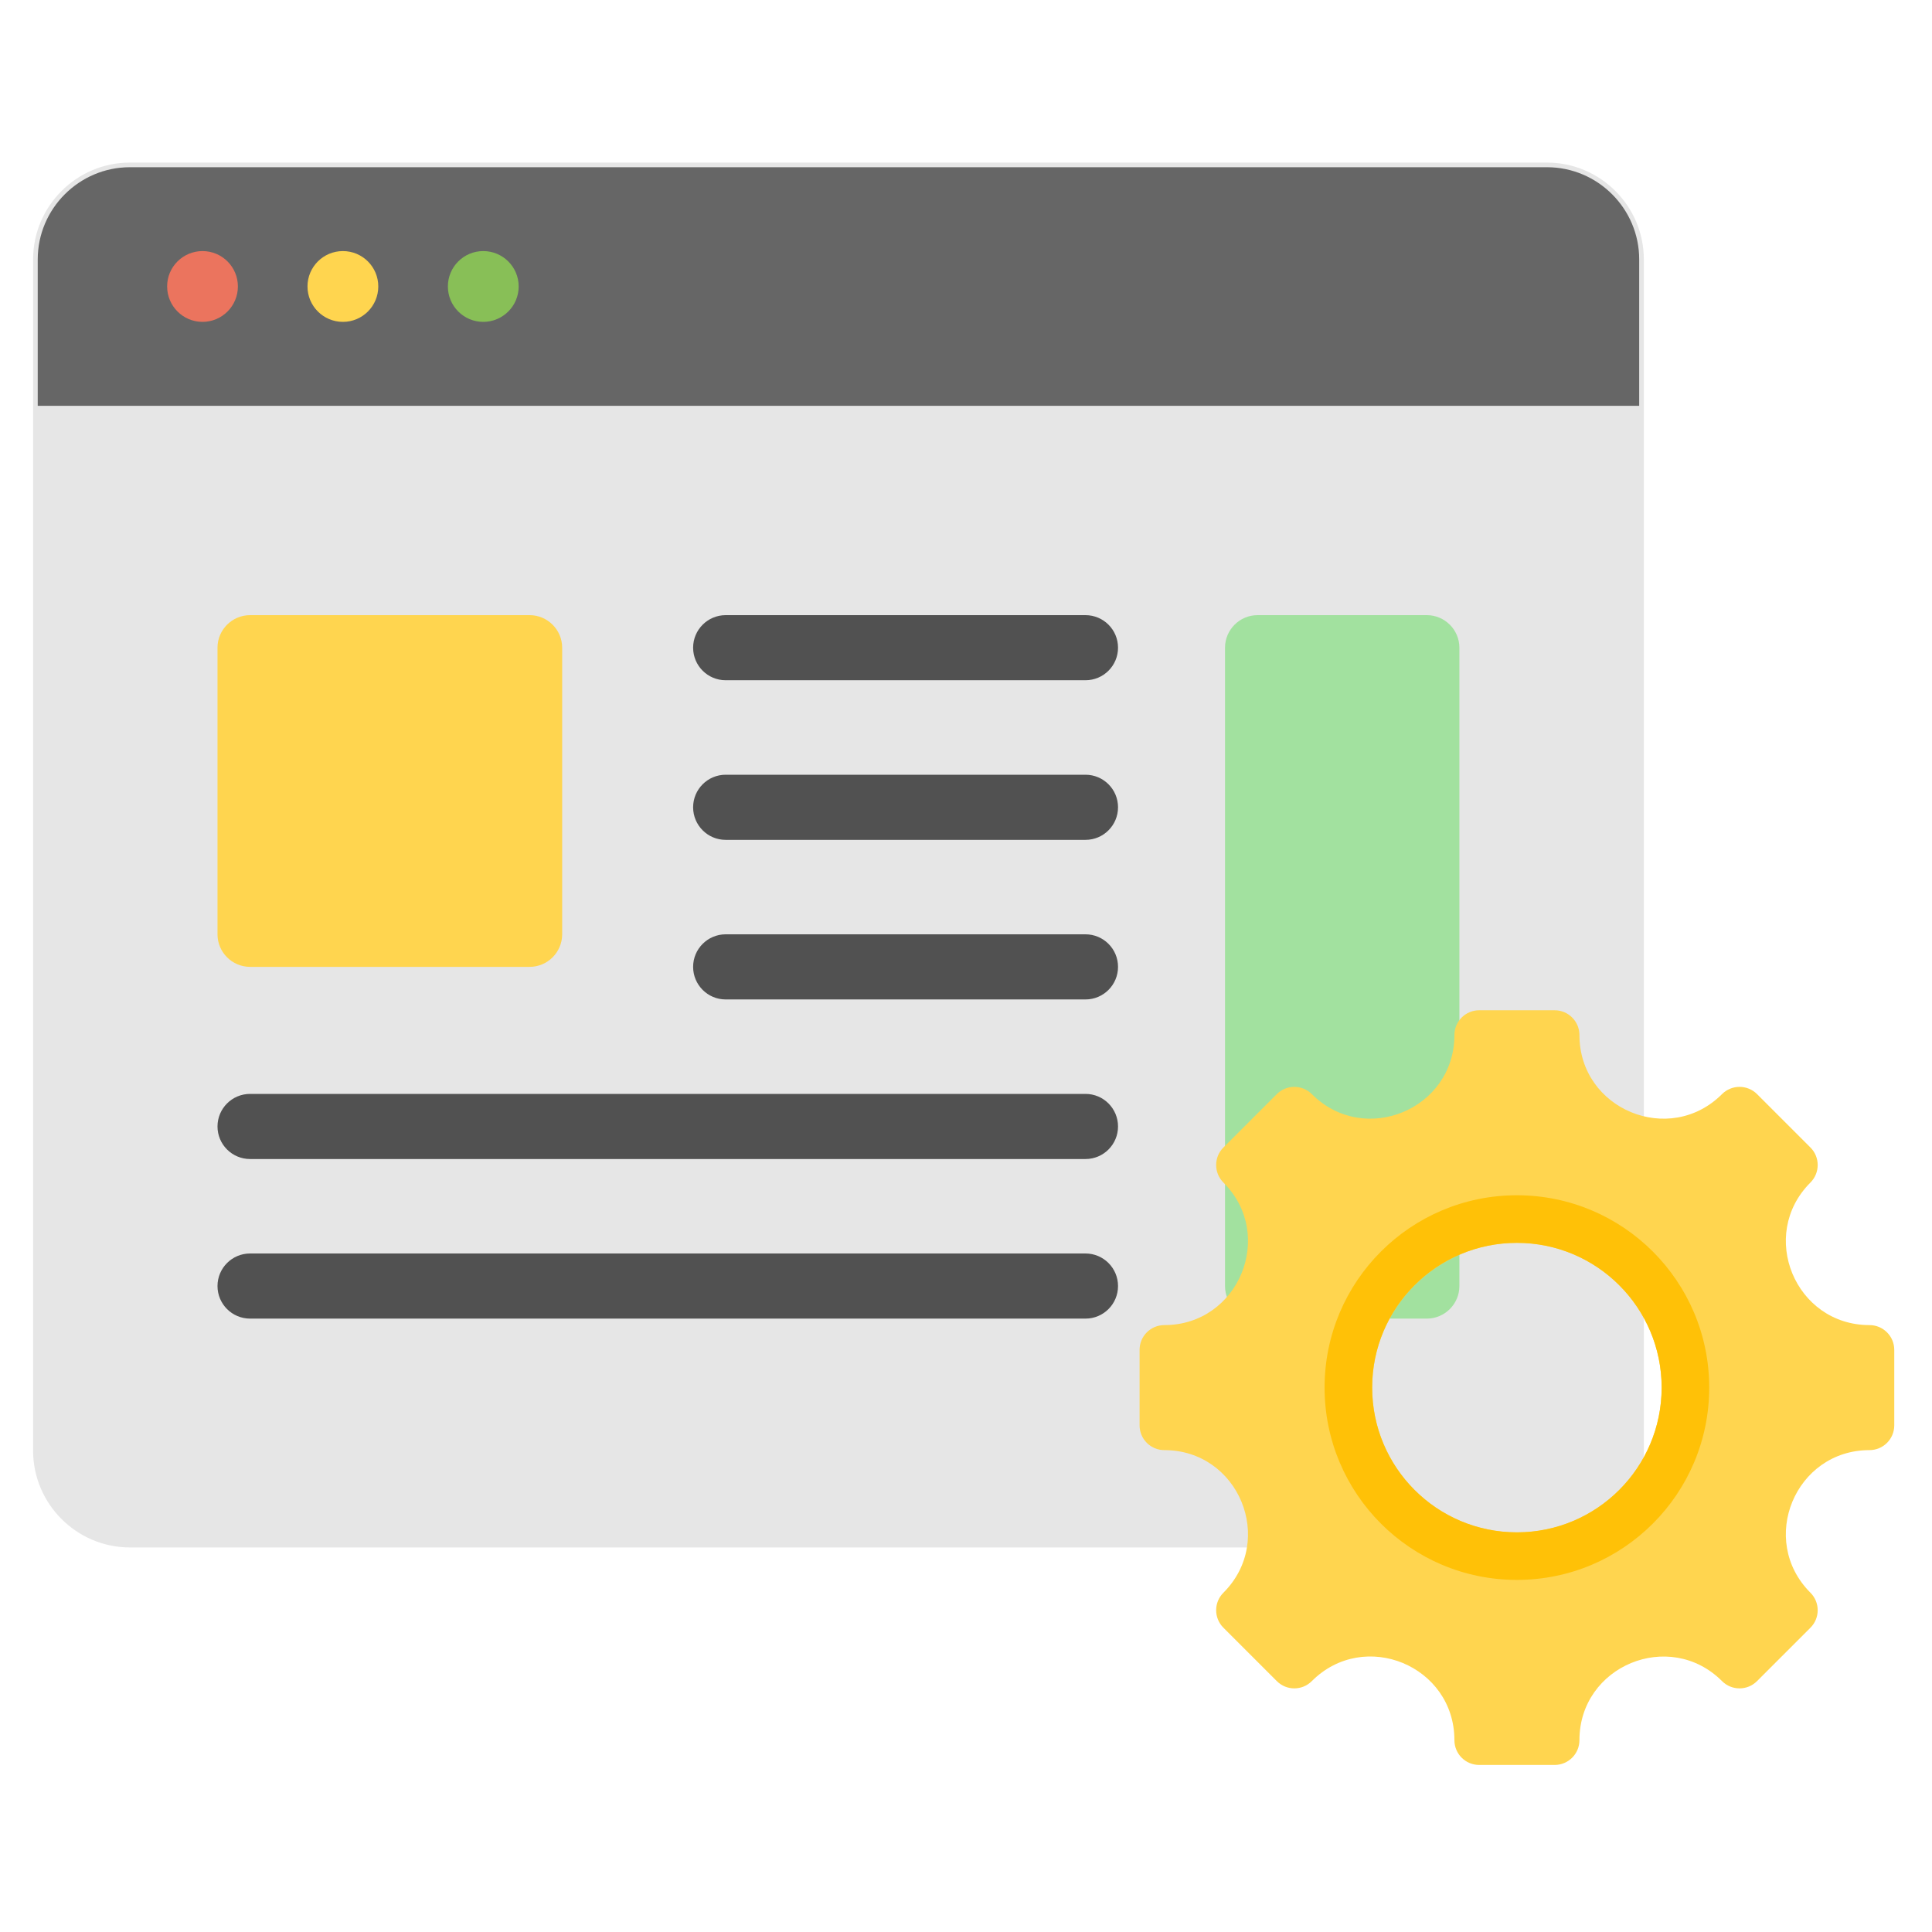 <svg width="45" height="45" viewBox="0 0 45 45" fill="none" xmlns="http://www.w3.org/2000/svg">
<path fill-rule="evenodd" clip-rule="evenodd" d="M3.025 3.895H36.034C37.214 3.895 38.18 4.86 38.18 6.041V33.789C38.18 34.969 37.214 35.935 36.034 35.935H3.025C1.845 35.935 0.879 34.969 0.879 33.789V6.041C0.879 4.86 1.845 3.895 3.025 3.895Z" fill="#E6E6E6" stroke="#E6E6E6" stroke-width="0.216" stroke-miterlimit="2.613"/>
<path fill-rule="evenodd" clip-rule="evenodd" d="M0.879 9.452H38.18V6.041C38.18 4.86 37.214 3.895 36.034 3.895H3.025C1.845 3.895 0.879 4.86 0.879 6.041V9.452Z" fill="#666666"/>
<path fill-rule="evenodd" clip-rule="evenodd" d="M7.987 5.848C8.442 5.848 8.811 6.217 8.811 6.672C8.811 7.128 8.442 7.497 7.987 7.497C7.531 7.497 7.162 7.127 7.162 6.672C7.162 6.217 7.531 5.848 7.987 5.848Z" fill="#FFD54F"/>
<path fill-rule="evenodd" clip-rule="evenodd" d="M11.256 5.848C11.711 5.848 12.081 6.217 12.081 6.672C12.081 7.128 11.711 7.497 11.256 7.497C10.801 7.497 10.432 7.127 10.432 6.672C10.432 6.217 10.801 5.848 11.256 5.848Z" fill="#88BF57"/>
<path fill-rule="evenodd" clip-rule="evenodd" d="M4.717 5.848C5.172 5.848 5.541 6.217 5.541 6.672C5.541 7.128 5.172 7.497 4.717 7.497C4.262 7.497 3.893 7.127 3.893 6.672C3.892 6.217 4.262 5.848 4.717 5.848Z" fill="#EB745E"/>
<path fill-rule="evenodd" clip-rule="evenodd" d="M5.825 14.328H12.336C12.753 14.328 13.094 14.669 13.094 15.086V21.762C13.094 22.18 12.753 22.52 12.336 22.52H5.825C5.407 22.52 5.066 22.18 5.066 21.762V15.086C5.066 14.669 5.407 14.328 5.825 14.328Z" fill="#FFD54F"/>
<path fill-rule="evenodd" clip-rule="evenodd" d="M29.291 14.328H33.234C33.651 14.328 33.992 14.669 33.992 15.086V29.955C33.992 30.372 33.651 30.713 33.234 30.713H29.291C28.874 30.713 28.533 30.372 28.533 29.955V15.086C28.533 14.669 28.874 14.328 29.291 14.328Z" fill="#A2E19F"/>
<path fill-rule="evenodd" clip-rule="evenodd" d="M16.902 15.844C16.484 15.844 16.144 15.505 16.144 15.086C16.144 14.668 16.484 14.328 16.902 14.328H25.283C25.702 14.328 26.041 14.668 26.041 15.086C26.041 15.505 25.702 15.844 25.283 15.844H16.902ZM5.825 30.713C5.406 30.713 5.066 30.373 5.066 29.955C5.066 29.536 5.406 29.196 5.825 29.196H25.283C25.702 29.196 26.041 29.536 26.041 29.955C26.041 30.373 25.702 30.713 25.283 30.713H5.825ZM5.825 26.996C5.406 26.996 5.066 26.656 5.066 26.238C5.066 25.819 5.406 25.479 5.825 25.479H25.283C25.702 25.479 26.041 25.819 26.041 26.238C26.041 26.656 25.702 26.996 25.283 26.996H5.825ZM16.902 23.279C16.484 23.279 16.144 22.939 16.144 22.52C16.144 22.102 16.484 21.762 16.902 21.762H25.283C25.702 21.762 26.041 22.102 26.041 22.52C26.041 22.939 25.702 23.279 25.283 23.279H16.902ZM16.902 19.562C16.484 19.562 16.144 19.222 16.144 18.803C16.144 18.385 16.484 18.045 16.902 18.045H25.283C25.702 18.045 26.041 18.385 26.041 18.803C26.041 19.222 25.702 19.562 25.283 19.562H16.902Z" fill="#515151"/>
<path fill-rule="evenodd" clip-rule="evenodd" d="M43.544 33.776C41.813 33.776 40.944 35.873 42.168 37.097C42.394 37.322 42.394 37.688 42.168 37.913L40.925 39.156C40.7 39.382 40.334 39.382 40.109 39.156C38.885 37.933 36.788 38.801 36.788 40.532C36.788 40.851 36.529 41.109 36.211 41.109H34.453C34.134 41.109 33.876 40.851 33.876 40.532C33.876 38.799 31.78 37.931 30.555 39.156C30.33 39.382 29.964 39.382 29.739 39.156L28.496 37.913C28.27 37.688 28.27 37.322 28.496 37.097C29.72 35.873 28.851 33.776 27.12 33.776C26.801 33.776 26.543 33.518 26.543 33.199V31.441C26.543 31.122 26.801 30.864 27.12 30.864C28.851 30.864 29.72 28.767 28.496 27.544C28.27 27.318 28.27 26.952 28.496 26.727L29.739 25.484C29.964 25.259 30.33 25.259 30.555 25.484C31.779 26.708 33.876 25.839 33.876 24.108C33.876 23.79 34.134 23.531 34.453 23.531H36.211C36.53 23.531 36.788 23.79 36.788 24.108C36.788 25.839 38.885 26.708 40.109 25.484C40.334 25.259 40.7 25.259 40.925 25.484L42.168 26.727C42.394 26.952 42.394 27.318 42.168 27.544C40.944 28.767 41.813 30.864 43.544 30.864C43.863 30.864 44.121 31.123 44.121 31.441V33.199C44.121 33.518 43.863 33.776 43.544 33.776ZM35.332 28.949C33.47 28.949 31.96 30.458 31.96 32.32C31.96 34.182 33.47 35.692 35.332 35.692C37.194 35.692 38.703 34.182 38.703 32.32C38.703 30.458 37.194 28.949 35.332 28.949Z" fill="#FFD54F"/>
<path fill-rule="evenodd" clip-rule="evenodd" d="M35.331 28.948C37.193 28.948 38.703 30.457 38.703 32.319C38.703 34.181 37.193 35.691 35.331 35.691C33.469 35.691 31.96 34.181 31.96 32.319C31.96 30.457 33.469 28.948 35.331 28.948ZM35.331 27.84C32.857 27.84 30.852 29.846 30.852 32.319C30.852 34.793 32.857 36.799 35.331 36.799C37.805 36.799 39.811 34.793 39.811 32.319C39.811 29.846 37.805 27.84 35.331 27.84Z" fill="#FFC107"/>
</svg>
